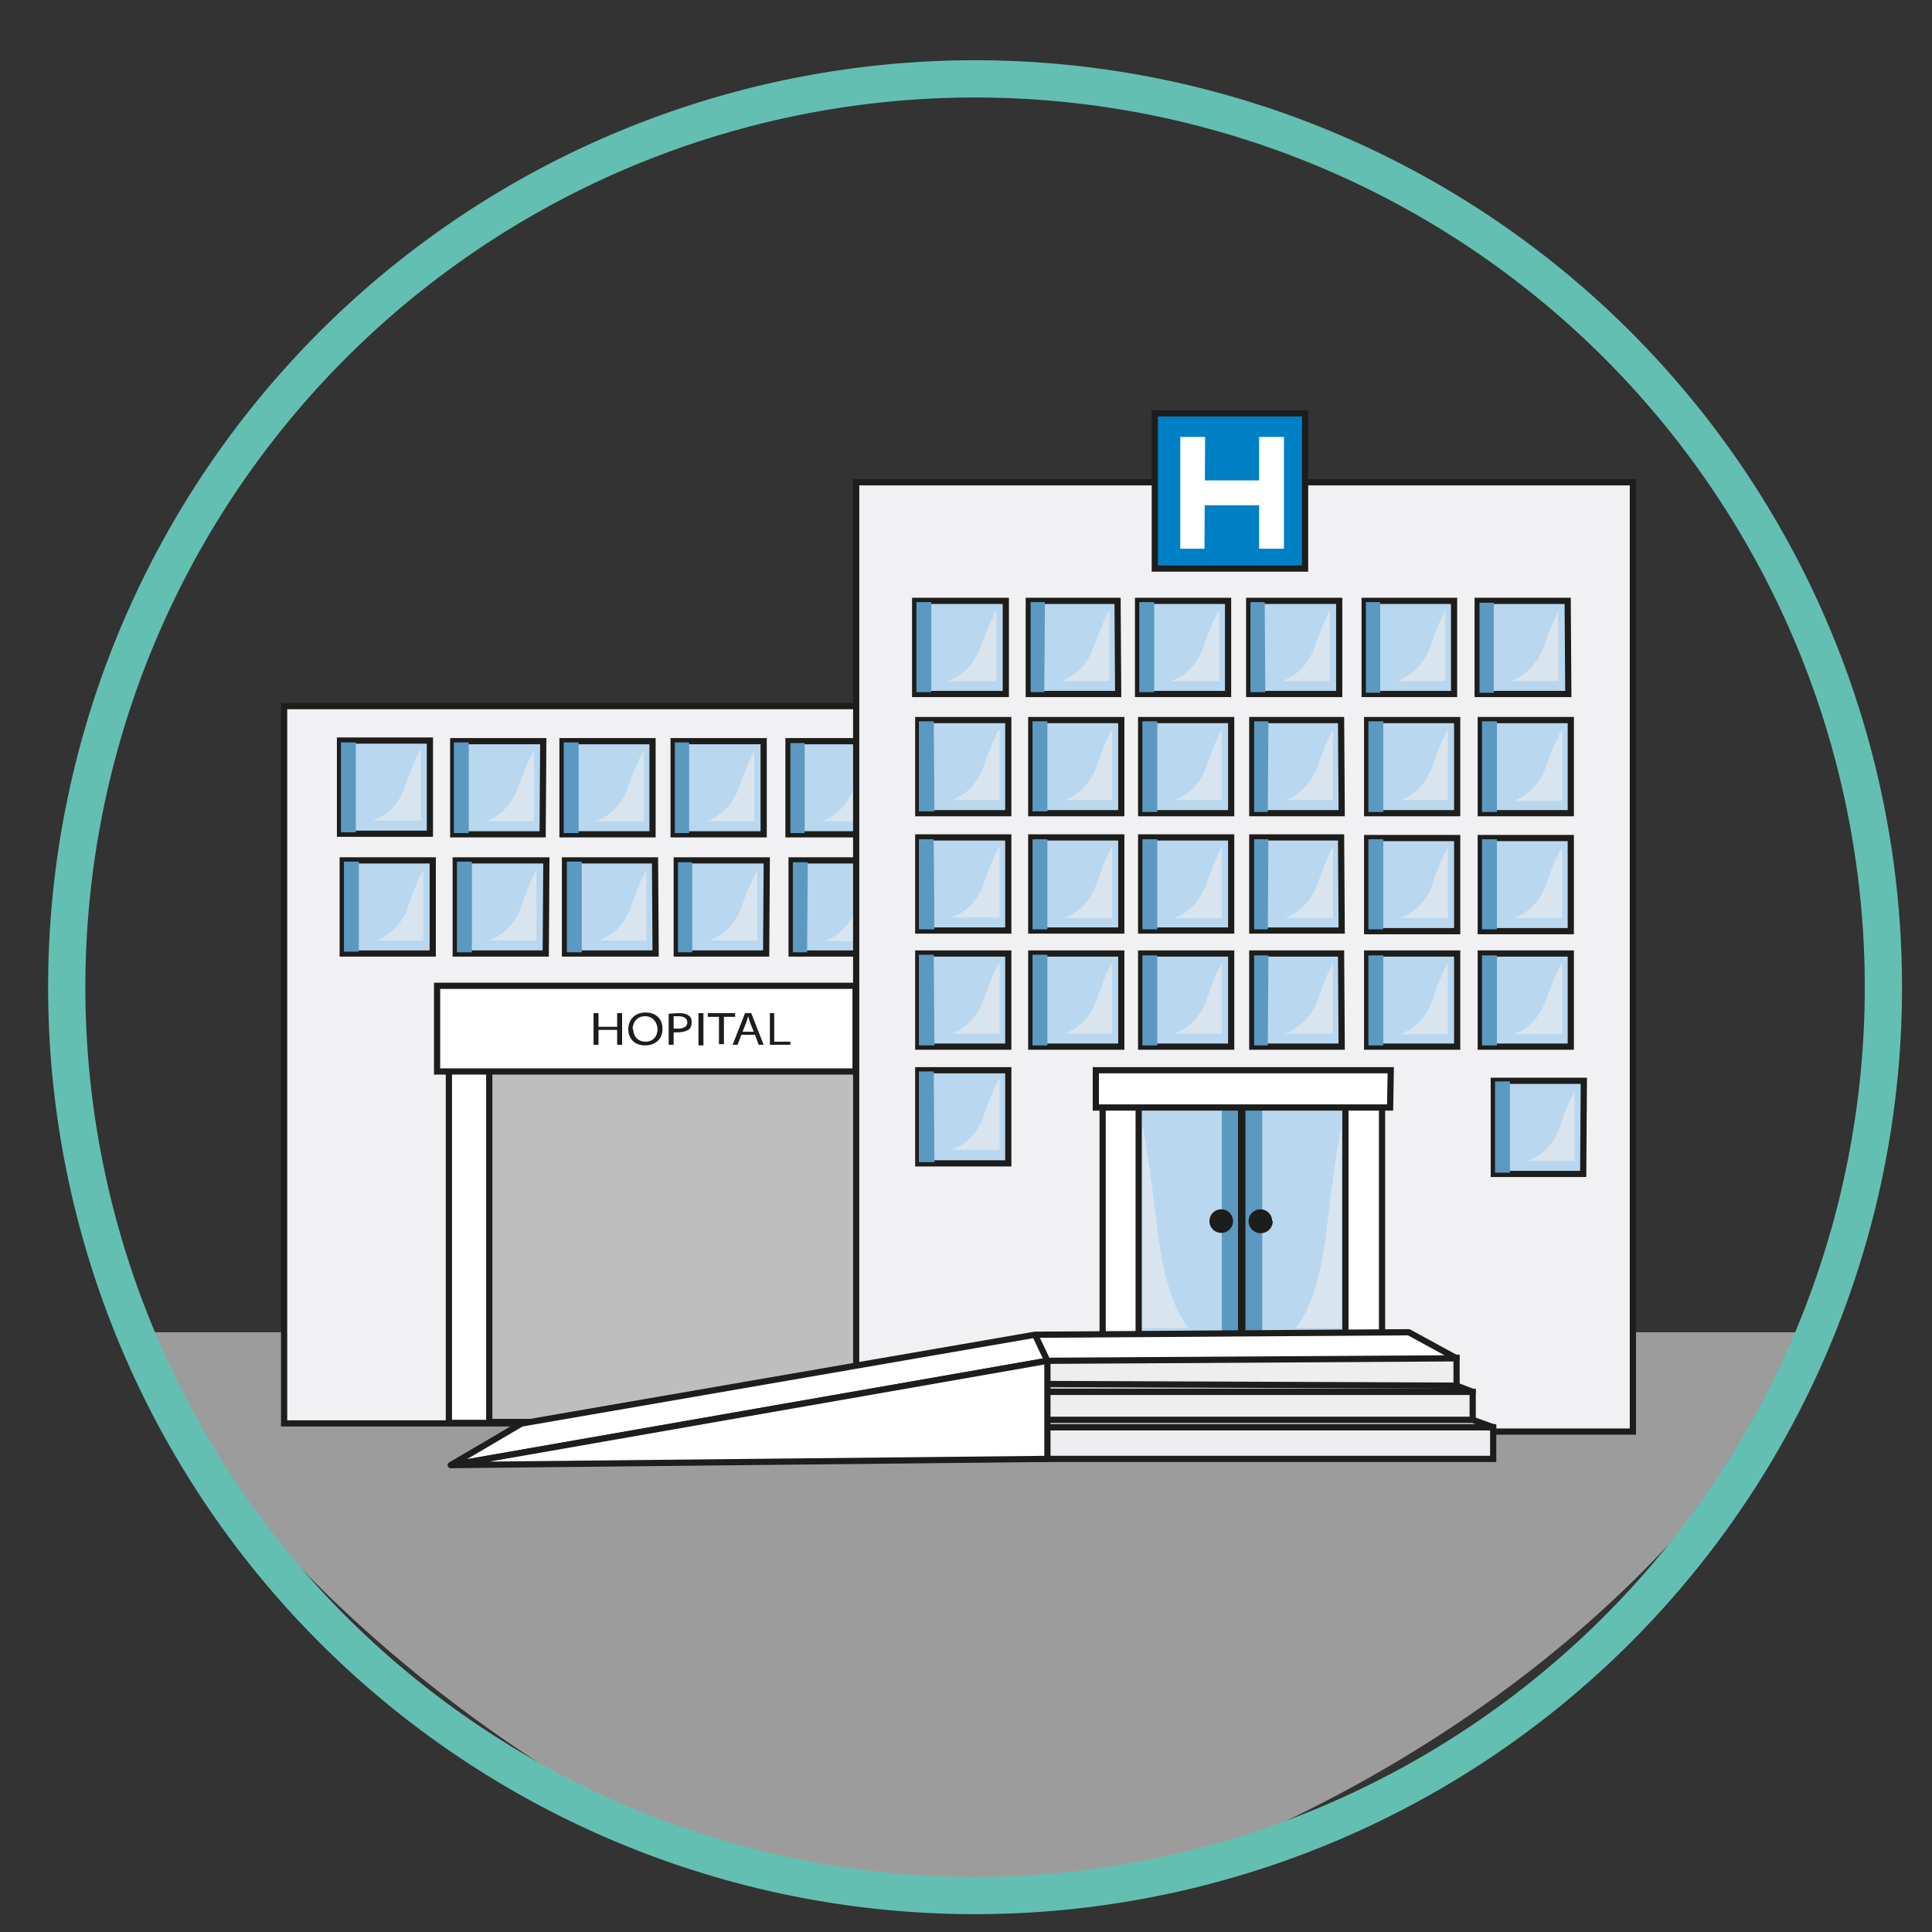 <svg viewBox="0 0 414.8 414.8" xmlns="http://www.w3.org/2000/svg"><rect x="0" y="0" width="414.8" height="414.8" fill="#333333" stroke="none"/><defs><clipPath id="a"><path d="M0 311.1h311.1V0H0z"/></clipPath><clipPath id="b"><path d="M0 311.1h311.1V0H0z"/></clipPath></defs><g clip-path="url(#a)" transform="matrix(1.333 0 0 -1.333 0 414.8)"><path d="M21.5 96.6h271.3s-20-47.7-87.1-79.4c-40.7-19.3-81.7-6.9-97-1.6-15.5 5.3-67.2 37.6-87.2 81" fill="#9d9c9c"/><path d="M303.3 156a146.3 146.3 0 10-292.5 0 146.3 146.3 0 00292.5 0z" fill="none" stroke="#63bfb2" stroke-miterlimit="10" stroke-width="6"/></g><path d="M227.8 305.6H61v-154h166.7z" fill="#f1f0f2" stroke="#1d1d1b" stroke-miterlimit="10" stroke-width="1.333"/><path d="M191.6 305.3H96.4v-88.7h95.2z" fill="#bfbebf" stroke="#1d1d1b" stroke-miterlimit="10" stroke-width="1.333"/><path d="M92.3 179H73v-20h19.3z" fill="#b9d7ef" stroke="#1d1d1b" stroke-miterlimit="10" stroke-width="1.333"/><path d="M76.4 178.7h-3.2v-19.3h3.2z" fill="#5c99c1"/><g clip-path="url(#b)" transform="matrix(1.333 0 0 -1.333 0 414.8)"><path d="M67.8 190.3V179H60s3.7 1 5.2 5.4 2.5 6 2.5 6" fill="#d8e5ee"/><path d="M87.4 176.8H73v15h14.5z" fill="#b9d7ef" stroke="#1d1d1b" stroke-miterlimit="10"/><path d="M75.5 177h-2.4v14.6h2.4z" fill="#5c99c1"/><path d="M86 190.3v-11.4h-7.8s3.7 1 5.2 5.4c1.6 4.4 2.6 6 2.6 6" fill="#d8e5ee"/><path d="M105.1 176.8H90.6v15h14.5z" fill="#b9d7ef" stroke="#1d1d1b" stroke-miterlimit="10"/><path d="M93.2 177h-2.4v14.6h2.4z" fill="#5c99c1"/><path d="M103.7 190.3v-11.4h-7.8s3.7 1 5.2 5.4 2.6 6 2.6 6" fill="#d8e5ee"/><path d="M123 176.8h-14.5v15H123z" fill="#b9d7ef" stroke="#1d1d1b" stroke-miterlimit="10"/><path d="M111 177h-2.3v14.6h2.3z" fill="#5c99c1"/><path d="M121.5 190.3v-11.4h-7.8s3.8 1 5.3 5.4c1.5 4.3 2.5 6 2.5 6" fill="#d8e5ee"/><path d="M141.5 176.8H127v15h14.5z" fill="#b9d7ef" stroke="#1d1d1b" stroke-miterlimit="10"/><path d="M129.6 177h-2.3v14.5h2.3z" fill="#5c99c1"/><path d="M140 190.3v-11.4h-7.7s3.7 1 5.2 5.4 2.6 6 2.6 6" fill="#d8e5ee"/><path d="M69.7 157.6H55.2v15h14.5z" fill="#b9d7ef" stroke="#1d1d1b" stroke-miterlimit="10"/><path d="M57.8 157.9h-2.4v14.5h2.4z" fill="#5c99c1"/><path d="M68.2 171v-11.3h-7.7s3.7 1 5.2 5.4 2.5 6 2.5 6" fill="#d8e5ee"/><path d="M87.9 157.6H73.4v15H88z" fill="#b9d7ef" stroke="#1d1d1b" stroke-miterlimit="10"/><path d="M76 157.8h-2.4v14.6H76z" fill="#5c99c1"/><path d="M86.4 171v-11.3h-7.7s3.7 1 5.2 5.4 2.5 6 2.5 6" fill="#d8e5ee"/><path d="M105.6 157.6H91v15h14.5z" fill="#b9d7ef" stroke="#1d1d1b" stroke-miterlimit="10"/><path d="M93.7 157.8h-2.4v14.6h2.4z" fill="#5c99c1"/><path d="M104.1 171v-11.3h-7.7s3.7 1 5.2 5.4c1.5 4.3 2.5 6 2.5 6" fill="#d8e5ee"/><path d="M123.4 157.6H109v15h14.5z" fill="#b9d7ef" stroke="#1d1d1b" stroke-miterlimit="10"/><path d="M111.5 157.8h-2.3v14.5h2.3z" fill="#5c99c1"/><path d="M122 171v-11.3h-7.8s3.7 1 5.2 5.4c1.6 4.3 2.6 6 2.6 6" fill="#d8e5ee"/><path d="M142 157.6h-14.5v15H142z" fill="#b9d7ef" stroke="#1d1d1b" stroke-miterlimit="10"/><path d="M130 157.8h-2.3v14.5h2.4z" fill="#5c99c1"/><path d="M140.5 171v-11.4h-7.7s3.7 1.1 5.2 5.5c1.5 4.3 2.5 6 2.5 6" fill="#d8e5ee"/><path d="M263 80.6H137.9v152.9H263z" fill="#f1f0f2" stroke="#1d1d1b" stroke-miterlimit="10"/><path d="M222.6 95.7h-45v43h45z" fill="#fff" stroke="#1d1d1b" stroke-miterlimit="10"/><path d="M216.7 96h-16.3v38.8h16.3z" fill="#b9d7ef" stroke="#1d1d1b" stroke-miterlimit="10"/><path d="M203.3 96.2h-2.7v38.4h2.7z" fill="#5c99c1"/><path d="M216 129.5V97.3h-7.4s3.5 3 5 15.3c1.4 12.3 2.4 17 2.4 17" fill="#d8e5ee"/><path d="M183.4 96h16.2v38.8h-16.2z" fill="#b9d7ef" stroke="#1d1d1b" stroke-miterlimit="10"/><path d="M196.8 96.2h2.6v38.4h-2.6z" fill="#5c99c1"/><path d="M184 129.5V97.3h7.5s-3.5 3-5 15.3-2.4 17-2.4 17" fill="#d8e5ee"/><path d="M162 199.4h-14.6v15H162z" fill="#b9d7ef" stroke="#1d1d1b" stroke-miterlimit="10"/><path d="M150 199.7h-2.4v14.5h2.4z" fill="#5c99c1"/><path d="M160.5 213v-11.5h-7.8s3.7 1.1 5.2 5.4c1.6 4.4 2.6 6 2.6 6" fill="#d8e5ee"/><path d="M180.1 199.4h-14.4v15H180z" fill="#b9d7ef" stroke="#1d1d1b" stroke-miterlimit="10"/><path d="M168.2 199.7H166v14.5h2.3z" fill="#5c99c1"/><path d="M178.7 213v-11.5h-7.8s3.7 1 5.2 5.4c1.6 4.4 2.6 6 2.6 6" fill="#d8e5ee"/><path d="M197.8 199.4h-14.5v15h14.5z" fill="#b9d7ef" stroke="#1d1d1b" stroke-miterlimit="10"/><path d="M185.9 199.7h-2.4v14.5h2.4z" fill="#5c99c1"/><path d="M196.4 212.9v-11.4h-7.8s3.7 1 5.2 5.4 2.6 6 2.6 6" fill="#d8e5ee"/><path d="M215.7 199.4h-14.5v15h14.5z" fill="#b9d7ef" stroke="#1d1d1b" stroke-miterlimit="10"/><path d="M203.8 199.7h-2.4v14.5h2.3z" fill="#5c99c1"/><path d="M214.2 212.9v-11.4h-7.7s3.7 1 5.2 5.4c1.5 4.3 2.5 6 2.5 6" fill="#d8e5ee"/><path d="M234.2 199.4h-14.4v15h14.4z" fill="#b9d7ef" stroke="#1d1d1b" stroke-miterlimit="10"/><path d="M222.3 199.6H220v14.6h2.3z" fill="#5c99c1"/><path d="M232.8 212.9v-11.4H225s3.7 1 5.3 5.4c1.5 4.3 2.5 6 2.5 6" fill="#d8e5ee"/><path d="M252.6 199.4H238v15h14.5z" fill="#b9d7ef" stroke="#1d1d1b" stroke-miterlimit="10"/><path d="M240.6 199.6h-2.3v14.5h2.3z" fill="#5c99c1"/><path d="M251 212.9v-11.4h-7.7s3.7 1 5.3 5.4c1.5 4.3 2.5 6 2.5 6" fill="#d8e5ee"/><path d="M162.4 180.2h-14.5v15h14.5z" fill="#b9d7ef" stroke="#1d1d1b" stroke-miterlimit="10"/><path d="M150.5 180.5H148V195h2.4z" fill="#5c99c1"/><path d="M161 193.7v-11.4h-7.8s3.7 1 5.2 5.4 2.5 6 2.5 6" fill="#d8e5ee"/><path d="M180.6 180.2h-14.5v15h14.5z" fill="#b9d7ef" stroke="#1d1d1b" stroke-miterlimit="10"/><path d="M168.7 180.5h-2.4V195h2.4z" fill="#5c99c1"/><path d="M179.1 193.7v-11.4h-7.7s3.7 1 5.2 5.4 2.5 6 2.5 6" fill="#d8e5ee"/><path d="M198.3 180.2h-14.5v15h14.5z" fill="#b9d7ef" stroke="#1d1d1b" stroke-miterlimit="10"/><path d="M186.4 180.4H184V195h2.4z" fill="#5c99c1"/><path d="M196.8 193.7v-11.4h-7.7s3.7 1 5.2 5.4 2.5 6 2.5 6" fill="#d8e5ee"/><path d="M216.1 180.2h-14.4v15H216z" fill="#b9d7ef" stroke="#1d1d1b" stroke-miterlimit="10"/><path d="M204.2 180.4H202V195h2.3z" fill="#5c99c1"/><path d="M214.7 193.7v-11.4h-7.8s3.7 1 5.3 5.4c1.5 4.3 2.5 6 2.5 6" fill="#d8e5ee"/><path d="M234.7 180.2h-14.5v15h14.5z" fill="#b9d7ef" stroke="#1d1d1b" stroke-miterlimit="10"/><path d="M222.8 180.4h-2.4V195h2.4z" fill="#5c99c1"/><path d="M233.2 193.7v-11.4h-7.7s3.7 1 5.2 5.4a34 34 0 002.5 6" fill="#d8e5ee"/><path d="M253 180.2h-14.5v15H253z" fill="#b9d7ef" stroke="#1d1d1b" stroke-miterlimit="10"/><path d="M241.1 180.4h-2.4V195h2.4z" fill="#5c99c1"/><path d="M251.6 193.7v-11.5h-7.8s3.7 1.1 5.2 5.5c1.5 4.3 2.6 6 2.6 6" fill="#d8e5ee"/><path d="M162.4 161.3h-14.5v15h14.5z" fill="#b9d7ef" stroke="#1d1d1b" stroke-miterlimit="10"/><path d="M150.5 161.5H148V176h2.4z" fill="#5c99c1"/><path d="M161 174.8v-11.4h-7.8s3.7 1 5.2 5.4c1.5 4.3 2.5 6 2.5 6" fill="#d8e5ee"/><path d="M180.6 161.3h-14.5v15h14.5z" fill="#b9d7ef" stroke="#1d1d1b" stroke-miterlimit="10"/><path d="M168.7 161.5h-2.4V176h2.4z" fill="#5c99c1"/><path d="M179.1 174.8v-11.5h-7.7s3.7 1.1 5.2 5.5 2.5 6 2.5 6" fill="#d8e5ee"/><path d="M198.3 161.3h-14.5v15h14.5z" fill="#b9d7ef" stroke="#1d1d1b" stroke-miterlimit="10"/><path d="M186.4 161.5H184V176h2.4z" fill="#5c99c1"/><path d="M196.8 174.7v-11.4h-7.7s3.7 1.1 5.2 5.5c1.5 4.3 2.5 6 2.5 6" fill="#d8e5ee"/><path d="M216.1 161.3h-14.4v15H216z" fill="#b9d7ef" stroke="#1d1d1b" stroke-miterlimit="10"/><path d="M204.2 161.5H202V176h2.3z" fill="#5c99c1"/><path d="M214.7 174.7v-11.4h-7.8s3.7 1.1 5.3 5.5c1.5 4.3 2.5 6 2.5 6" fill="#d8e5ee"/><path d="M234.7 161.2h-14.5v15h14.5z" fill="#b9d7ef" stroke="#1d1d1b" stroke-miterlimit="10"/><path d="M222.8 161.5h-2.4V176h2.4z" fill="#5c99c1"/><path d="M233.2 174.7v-11.4h-7.7s3.7 1.1 5.2 5.4a34 34 0 002.5 6" fill="#d8e5ee"/><path d="M253 161.2h-14.5v15H253z" fill="#b9d7ef" stroke="#1d1d1b" stroke-miterlimit="10"/><path d="M241.1 161.5h-2.4V176h2.4z" fill="#5c99c1"/><path d="M251.6 174.7v-11.4h-7.8s3.7 1 5.2 5.4 2.6 6 2.6 6" fill="#d8e5ee"/><path d="M162.4 142.6h-14.5v15h14.5z" fill="#b9d7ef" stroke="#1d1d1b" stroke-miterlimit="10"/><path d="M150.5 142.8H148v14.6h2.4z" fill="#5c99c1"/><path d="M161 156v-11.3h-7.8s3.7 1 5.2 5.4 2.5 6 2.5 6" fill="#d8e5ee"/><path d="M180.6 142.6h-14.5v15h14.5z" fill="#b9d7ef" stroke="#1d1d1b" stroke-miterlimit="10"/><path d="M168.7 142.8h-2.4v14.6h2.4z" fill="#5c99c1"/><path d="M179.1 156v-11.3h-7.7s3.7 1 5.2 5.4 2.5 6 2.5 6" fill="#d8e5ee"/><path d="M198.3 142.6h-14.5v15h14.5z" fill="#b9d7ef" stroke="#1d1d1b" stroke-miterlimit="10"/><path d="M186.4 142.8H184v14.5h2.4z" fill="#5c99c1"/><path d="M196.8 156v-11.3h-7.7s3.7 1 5.2 5.4c1.5 4.3 2.5 6 2.5 6" fill="#d8e5ee"/><path d="M216.1 142.6h-14.4v15H216z" fill="#b9d7ef" stroke="#1d1d1b" stroke-miterlimit="10"/><path d="M204.2 142.8H202v14.5h2.3z" fill="#5c99c1"/><path d="M214.7 156v-11.3h-7.8s3.7 1 5.3 5.4c1.5 4.3 2.5 6 2.5 6" fill="#d8e5ee"/><path d="M234.7 142.6h-14.5v15h14.5z" fill="#b9d7ef" stroke="#1d1d1b" stroke-miterlimit="10"/><path d="M222.8 142.8h-2.4v14.5h2.4z" fill="#5c99c1"/><path d="M233.2 156v-11.4h-7.7s3.7 1.1 5.2 5.5a34 34 0 002.5 6" fill="#d8e5ee"/><path d="M253 142.6h-14.5v15H253z" fill="#b9d7ef" stroke="#1d1d1b" stroke-miterlimit="10"/><path d="M241.1 142.8h-2.4v14.5h2.4z" fill="#5c99c1"/><path d="M251.6 156v-11.4h-7.8s3.7 1.1 5.2 5.5c1.5 4.3 2.6 6 2.6 6" fill="#d8e5ee"/><path d="M162.4 123.8h-14.5v15h14.5z" fill="#b9d7ef" stroke="#1d1d1b" stroke-miterlimit="10"/><path d="M150.5 124H148v14.6h2.4z" fill="#5c99c1"/><path d="M161 137.3V126h-7.8s3.7 1 5.2 5.4 2.5 6 2.5 6" fill="#d8e5ee"/><path d="M255 122.1h-14.4v15h14.5z" fill="#b9d7ef" stroke="#1d1d1b" stroke-miterlimit="10"/><path d="M243.2 122.3h-2.4V137h2.4z" fill="#5c99c1"/><path d="M253.6 135.6v-11.4H246s3.7 1 5.2 5.4 2.5 6 2.5 6" fill="#d8e5ee"/><path d="M223.9 132.8h-47.4v6H224zM72.3 82h6.5v63.3h-6.5z" fill="#fff" stroke="#1d1d1b" stroke-miterlimit="10"/><path d="M137.8 138.6H70.4v13.8h67.4z" fill="#fff" stroke="#1d1d1b" stroke-miterlimit="10"/><path d="M198.6 114.5a1.9 1.9 0 10-3.8 0 1.9 1.9 0 003.8 0M205 114.5a1.9 1.9 0 10-3.9 0 1.9 1.9 0 003.8 0M96.4 148v-2.2h3v2.2h.8v-5.1h-.8v2.4h-3v-2.4h-.8v5.1zM102 145.4c0-1.1.7-2 2-2 1.2 0 1.9.9 1.9 2 0 1-.7 2.1-2 2.1s-2-1-2-2.1m4.8 0c0-1.7-1.3-2.6-2.8-2.6-1.6 0-2.7 1-2.7 2.6s1.1 2.7 2.8 2.7c1.6 0 2.7-1 2.7-2.6M108.5 145.5h.6c1 0 1.6.3 1.6 1s-.6 1-1.5 1h-.7zm-.8 2.4l1.5.1c.8 0 1.4-.1 1.7-.4.4-.2.5-.6.5-1 0-.5-.1-.9-.4-1.2-.4-.3-1.1-.5-1.9-.5h-.6v-2h-.8zM113.3 142.8h-.8v5.2h.8zM115.8 147.4H114v.6h4.4v-.6h-1.8V143h-.8zM121.4 145l-.6 1.5-.3 1-.3-1-.6-1.5zm-2-.5l-.6-1.6h-.8l2 5.1h1l2-5.1h-.8l-.6 1.6zM124 148h.7v-4.6h2.6v-.5H124z" fill="#1d1d1b"/><path d="M210.2 219.6H186v25h24.2z" fill="#0080c4" stroke="#1d1d1b" stroke-miterlimit="10"/><path d="M206.8 222.8h-4v18h4zM194 222.8h-3.9v18h4z" fill="#fff"/><path d="M190.6 233.8h14.7v-4h-14.7z" fill="#fff"/><path d="M167.2 81.3h73.3v-5.1h-73.3zM167.2 87h70v-5h-70z" fill="#eeedef" stroke="#1d1d1b" stroke-miterlimit="10"/><path d="M167.2 82.5h70l3.3-1.2h-73.3z" fill="#c7c7c6"/><path d="M167.2 82.5h70l3.3-1.2h-73.3z" fill="none" stroke="#1d1d1b" stroke-linejoin="round" stroke-miterlimit="10"/><path d="M168.4 92.7l66.2-.2V88h-66.4z" fill="#eeedef"/><path d="M168.4 92.7l66.2-.2V88h-66.4z" fill="none" stroke="#1d1d1b" stroke-miterlimit="10"/><path d="M168.7 92l65.9.4-7.7 4.2-60.2-.4L84 81.9l-11.4-6.7z" fill="#fff"/><path d="M168.7 92l65.9.4-7.7 4.2-60.2-.4L84 81.9l-11.4-6.7z" fill="none" stroke="#1d1d1b" stroke-linejoin="round" stroke-miterlimit="10"/><path d="M160.3 88.3l74.3-.3 2.6-1h-76.9z" fill="#c7c7c6"/><path d="M160.3 88.3l74.3-.3 2.6-1h-76.9z" fill="none" stroke="#1d1d1b" stroke-linejoin="round" stroke-miterlimit="10"/><path d="M168.7 92l-2 4.2" fill="#fff" stroke="#1d1d1b" stroke-linejoin="round" stroke-miterlimit="10"/><path d="M72.7 75.2l96 1V92z" fill="#fff"/><path d="M72.7 75.2l96 1V92z" fill="none" stroke="#1d1d1b" stroke-linejoin="round" stroke-miterlimit="10"/></g></svg>